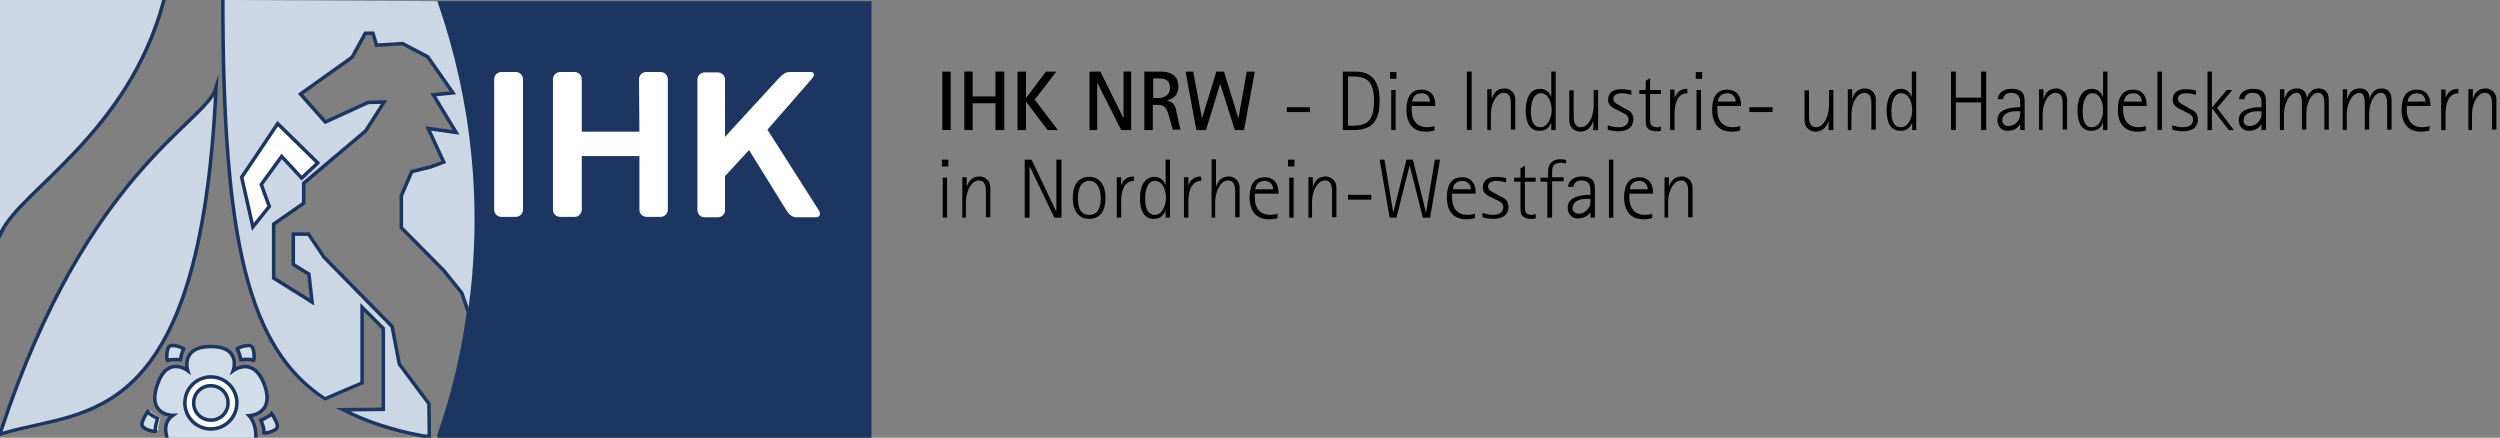 <?xml version="1.0" encoding="utf-8"?>
<!-- Generator: Adobe Illustrator 25.3.1, SVG Export Plug-In . SVG Version: 6.00 Build 0)  -->
<svg version="1.1" id="Ebene_1" xmlns="http://www.w3.org/2000/svg" xmlns:xlink="http://www.w3.org/1999/xlink" x="0px" y="0px"
	 viewBox="0 0 624.8 109.4" style="enable-background:new 0 0 624.8 109.4;" xml:space="preserve">
<rect x="0" y="0" width="624.8" height="109.4" fill="#808080" stroke="none"/>
<style type="text/css">
	.st0{fill:#D2DDEA;}
	.st1{fill:none;stroke:#1C3661;stroke-width:0.882;stroke-miterlimit:10;}
	.st2{fill:#DADADA;}
	.st3{fill:#1C3661;}
	.st4{fill:#FFFFFF;}
	.st5{fill:none;stroke:#1B365F;stroke-width:0.882;stroke-miterlimit:10;}
	.st6{fill:#CCD7E6;}
	.st7{fill:none;stroke:#FFFFFF;stroke-width:1.765;stroke-miterlimit:10;}
</style>
<g>
	<path class="st0" d="M41.7,109.4c0-0.7-1.3-3.6,1.5-5.6c0,0-6.5,0.1-3.9-7.6c2.5-7.5,7.6-3.6,7.6-3.6s-1.9-6,5.8-6
		c7.7,0,5.6,6,5.6,6s5.1-3.8,7.8,3.6c2.7,7.4-3.8,7.7-3.8,7.7s1.9,2,1.6,5.5"/>
	<path class="st1" d="M41.7,109.4c0-0.7-1.3-3.6,1.5-5.6c0,0-6.5,0.1-3.9-7.6c2.5-7.5,7.6-3.6,7.6-3.6s-1.9-6,5.8-6
		c7.7,0,5.6,6,5.6,6s5.1-3.8,7.8,3.6c2.7,7.4-3.8,7.7-3.8,7.7s1.9,2,1.6,5.5"/>
	<polygon class="st2" points="78.7,40 73.9,44.3 69,39.6 63.9,46.1 65.8,51.1 62,55.8 59.4,44.5 67.9,32.7 78.7,40 	"/>
	<path class="st3" d="M109.3,108.6c12.2-34.8,11.6-73.5-0.7-108.3h109.2l0,109.1H109.3V108.6L109.3,108.6z"/>
	<path class="st4" d="M202.8,19.8c0.9-1,0.8-1.8-0.2-1.8h-4.8c-1,0-1.5-0.1-3.1,1.5l-13.5,14.7l0-14.3c0-1-0.8-1.8-1.8-1.8h-3.3
		c-1,0-1.8,0.8-1.8,1.8l0,32.6c0,1,0.8,1.8,1.8,1.8h3.3c1,0,1.8-0.8,1.8-1.8l0-8.5l6-6.5l9.3,15c0.6,1,1.5,1.8,2.4,1.8h5
		c1,0,1.3-0.8,0.7-1.8l-12.8-20.1L202.8,19.8L202.8,19.8L202.8,19.8z"/>
	<path class="st4" d="M123.5,52.4c0,1,0.8,1.8,1.8,1.8h3.6c1,0,1.8-0.8,1.8-1.8l0-32.6c0-1-0.8-1.8-1.8-1.8h-3.6
		c-1,0-1.8,0.8-1.8,1.8L123.5,52.4L123.5,52.4L123.5,52.4z"/>
	<path class="st4" d="M159.7,19.8c0-1,0.8-1.8,1.8-1.8h3.6c1,0,1.8,0.8,1.8,1.8l0,32.6c0,1-0.8,1.8-1.8,1.8h-3.5
		c-1,0-1.8-0.8-1.8-1.8l0-13.4h-14.4l0,13.4c0,1-0.8,1.8-1.8,1.8H140c-1,0-1.8-0.8-1.8-1.8l0-32.6c0-1,0.8-1.8,1.8-1.8h3.6
		c1,0,1.8,0.8,1.8,1.8l0,13.1h14.4L159.7,19.8L159.7,19.8L159.7,19.8z"/>
	<path class="st4" d="M42.3,86.6c0.8-0.8,3.8,0.5,3.7,0.6c-0.6,0.6-0.9,2.7-0.9,2.7s-2.5-0.2-3.2,0.2C41.6,90.4,41.5,87.3,42.3,86.6
		L42.3,86.6L42.3,86.6z"/>
	<path class="st0" d="M42.3,86.6c0.8-0.8,3.8,0.5,3.7,0.6c-0.6,0.6-0.9,2.7-0.9,2.7s-2.5-0.2-3.2,0.2C41.6,90.4,41.5,87.3,42.3,86.6
		L42.3,86.6L42.3,86.6z"/>
	<path class="st1" d="M42.3,86.6c0.8-0.8,3.8,0.5,3.7,0.6c-0.6,0.6-0.9,2.7-0.9,2.7s-2.5-0.2-3.2,0.2C41.6,90.4,41.5,87.3,42.3,86.6
		L42.3,86.6L42.3,86.6z"/>
	<path class="st0" d="M62.9,86.6c-0.8-0.8-3.8,0.5-3.7,0.6c0.6,0.6,1,2.7,1,2.7s2.5-0.3,3.1,0.2C63.6,90.4,63.7,87.4,62.9,86.6
		L62.9,86.6L62.9,86.6z"/>
	<path class="st1" d="M62.9,86.6c-0.8-0.8-3.8,0.5-3.7,0.6c0.6,0.6,1,2.7,1,2.7s2.5-0.3,3.1,0.2C63.6,90.4,63.7,87.4,62.9,86.6
		L62.9,86.6L62.9,86.6z"/>
	<path class="st4" d="M36.3,106.3c-0.6-0.9,1.3-3.6,1.3-3.6c0.5,0.7,2.5,1.7,2.5,1.7s-0.8,2.3-0.5,3.1
		C39.9,107.8,36.9,107.2,36.3,106.3L36.3,106.3L36.3,106.3z"/>
	<path class="st0" d="M35.6,106.5c-0.6-0.9,1.3-3.6,1.3-3.6c0.5,0.7,2.5,1.7,2.5,1.7s-0.8,2.3-0.5,3.1
		C39.1,108.1,36.2,107.5,35.6,106.5L35.6,106.5L35.6,106.5z"/>
	<path class="st1" d="M35.6,106.5c-0.6-0.9,1.3-3.6,1.3-3.6c0.5,0.7,2.5,1.7,2.5,1.7s-0.8,2.3-0.5,3.1
		C39.1,108.1,36.2,107.5,35.6,106.5L35.6,106.5L35.6,106.5z"/>
	<path class="st0" d="M69.2,107c0.6-0.9-1.3-3.6-1.3-3.6c-0.5,0.7-2.7,1.6-2.7,1.6s1,2.3,0.7,3.1C65.7,108.5,68.6,107.9,69.2,107
		L69.2,107L69.2,107z"/>
	<path class="st1" d="M69.2,107c0.6-0.9-1.3-3.6-1.3-3.6c-0.5,0.7-2.7,1.6-2.7,1.6s1,2.3,0.7,3.1C65.7,108.5,68.6,107.9,69.2,107
		L69.2,107L69.2,107z"/>
	<path class="st4" d="M52.7,107.2c3.6,0,6.5-2.9,6.5-6.5c0-3.6-2.9-6.5-6.5-6.5c-3.6,0-6.5,2.9-6.5,6.5
		C46.2,104.3,49.1,107.2,52.7,107.2L52.7,107.2L52.7,107.2z"/>
	<path class="st5" d="M52.7,107.2c3.6,0,6.5-2.9,6.5-6.5c0-3.6-2.9-6.5-6.5-6.5c-3.6,0-6.5,2.9-6.5,6.5
		C46.2,104.3,49.1,107.2,52.7,107.2L52.7,107.2L52.7,107.2z"/>
	<path class="st0" d="M52.7,105c2.4,0,4.3-1.9,4.3-4.3c0-2.4-1.9-4.3-4.3-4.3c-2.4,0-4.3,1.9-4.3,4.3C48.4,103.1,50.3,105,52.7,105
		L52.7,105L52.7,105z"/>
	<path class="st5" d="M52.7,105c2.4,0,4.3-1.9,4.3-4.3c0-2.4-1.9-4.3-4.3-4.3c-2.4,0-4.3,1.9-4.3,4.3C48.4,103.1,50.3,105,52.7,105
		L52.7,105L52.7,105z"/>
	<path class="st6" d="M55.6,0c0,60.5,6.3,87.4,25.5,100.2l9.3-4l0-19.1l5.3,5.3l0,20.3l-10.2,0.1c5.8,2.9,12.5,4.8,20.4,6.3h1.3
		l0-7.8l-7.5-10l-1.8-9.4L81,64.5L77,58.6l-3.8,0l0,7.7l4,2.4l0.8,7.1l-9.6-6.1l0-13.6l7.5-5.3l0-5.1l15.7-13.2l4.7-7.3L92,25.5
		l-10.7,4.9l-6.2-7L88,14.1l3.3-6.1l1.9,0l0.9,3l6.6-0.4l6.3,3.3l6.4,9.1l-5,0.5l5.7,9.4l-7-1l3.9,8.4l-3.3,1.2l-4.8,1.2l-2.7,6l0,8
		L111,67.8l4.6,5.7l1.3,4.8c3.8-26.1,1.2-52.8-7.6-78 M0,57.7V58C4.9,47.6,31.7,33.1,40.6,0l0,0L0,0v0.5 M-0.4,108.4v0.7l0.5-0.2
		c20.4-6.3,49.6-0.5,53.6-87C50.7,31.7,20.8,44-0.4,108.4L-0.4,108.4L-0.4,108.4z"/>
	<polygon class="st4" points="78.7,41.6 75.5,44.5 70.4,39 65.1,46.2 67.2,51.7 63.2,56.8 60.1,44.4 69.5,31.5 79.5,40.8 78.7,41.6 
			"/>
	<path class="st1" d="M55.7,0c0,60.1,6.3,87.1,25.5,99.7l9.3-4l0-18.9l5.3,5.3l0,20.2l-10.1,0.1c5.7,2.9,12.5,5.2,20.3,6.6h1.3
		l-0.1-8.1l-7.4-9.9l-1.8-9.4l-17-17.3l-3.9-5.8l-3.8,0l0,7.6l3.9,2.4l0.8,7l-9.6-6l0-13.5l7.5-5.2l0-5l15.5-13.1l4.6-7.2L92,25.6
		l-10.7,4.9l-6.2-7L88,14.3l3.3-6l1.9,0l0.9,3l6.5-0.4l6.3,3.3l6.3,9l-4.9,0.5l5.7,9.4l-7-1l3.9,8.4l-3.2,1.2l-4.8,1.2l-2.6,6l0,8
		l10.6,10.7l4.5,5.6l1.8,5.2 M0.4,57.5v0.4C5.3,47.5,32.1,33.2,40.9,0.3h0h-0.4 M0.2,107.8l-0.4,0.8l1-0.3C21,102.1,50,107.9,54,22
		C51.3,30.8,21.7,42.7,0.2,107.8L0.2,107.8L0.2,107.8z M78.8,41.3l-3.4,3.2l-5-5.4l-5.1,7l2,5.5l-4.1,5.1l-2.8-12.4l9-13.4l10,9.8
		L78.8,41.3L78.8,41.3z"/>
	<path class="st0" d="M0,0.2"/>
	<path class="st7" d="M0,0.2"/>
	<polygon points="235.5,32.5 237.6,32.5 237.6,17.9 235.5,17.9 235.5,32.5 	"/>
	<polygon points="241,32.5 243.1,32.5 243.1,25.8 248.8,25.8 248.8,32.5 251,32.5 251,17.9 248.8,17.9 248.8,24.1 243.1,24.1 
		243.1,17.9 241,17.9 241,32.5 	"/>
	<polygon points="254.3,32.5 256.4,32.5 256.4,25.5 256.5,25.5 261.8,32.5 264.4,32.5 258.6,24.9 264,17.9 261.4,17.9 256.5,24.4 
		256.4,24.4 256.4,17.9 254.3,17.9 254.3,32.5 	"/>
	<polygon points="272.3,32.5 274.2,32.5 274.2,20.8 274.3,20.8 280.2,32.5 282.7,32.5 282.7,17.9 280.8,17.9 280.8,29.4 280.7,29.4 
		275,17.9 272.3,17.9 272.3,32.5 	"/>
	<path d="M286,32.5h2.1v-6.3h1.2c2,0,2.3,1,2.9,3l0.9,3.2h1.9l-0.9-4.1c-0.3-1.5-0.5-2.8-2.5-3.2v0c1.5-0.4,2.9-1.2,2.9-3.4
		c0-2.9-2-3.8-4.3-3.8H286V32.5L286,32.5z M288.1,19.6h1.7c1.6,0,2.6,0.6,2.6,2.4c0,1.9-1.6,2.5-3,2.5h-1.2V19.6L288.1,19.6z"/>
	<polygon points="299,32.5 301.4,32.5 304.9,21.1 305,21.1 308.6,32.5 310.9,32.5 313.6,17.9 311.6,17.9 309.5,29.6 309.5,29.6 
		305.9,17.9 304,17.9 300.4,29.6 300.4,29.6 298.2,17.9 296.3,17.9 299,32.5 	"/>
	<polygon points="321.6,28 327.4,28 327.4,26.8 321.6,26.8 321.6,28 	"/>
	<path d="M335.6,32.5h2.6c3.8,0,6.6-1.3,6.6-7.3c0-5.6-2.6-7.3-6-7.3h-3.2V32.5L335.6,32.5z M336.8,19.1h1c3.3,0,5.6,0.7,5.6,6.1
		c0,5.3-2,6.2-5.3,6.2h-1.2V19.1L336.8,19.1z"/>
	<path d="M347.7,32.5h1.1V22.5h-1.1V32.5L347.7,32.5z M347.4,19.7h1.6v-1.7h-1.6V19.7L347.4,19.7z"/>
	<path d="M358.5,31.5c-0.5,0.2-1.3,0.3-1.8,0.3c-3.8,0-3.9-3.6-3.9-4.3c0-0.3,0-0.7,0-1l5.9,0v-0.5c0-1.7-0.9-3.6-3.4-3.6
		c-2.5,0-3.8,1.7-3.8,5c0,3.5,1.7,5.5,4.8,5.5c0.8,0,1.6-0.1,2.2-0.3V31.5L358.5,31.5L358.5,31.5z M352.9,25.4
		c0.1-0.7,0.5-2.1,2.4-2.1c1.7,0,2.1,1.5,2.1,2.1H352.9L352.9,25.4L352.9,25.4z"/>
	<polygon points="366.6,32.5 367.8,32.5 367.8,17.9 366.6,17.9 366.6,32.5 	"/>
	<path d="M371.5,32.5h1.1v-3.9c0-2.8,1.4-5.4,3.2-5.4c1.8,0,1.8,1.9,1.8,2.9v6.3h1.1v-7.4c0-2.5-2.1-2.9-2.6-2.9
		c-2.4,0-3,1.7-3.3,2.7l0,0v-2.5h-1.1V32.5L371.5,32.5z"/>
	<path d="M387.7,32.5h1.1V17.9h-1.1v6.4h0c-0.3-1-1.2-2.1-2.8-2.1c-2.7,0-3.6,2.8-3.6,5.3c0,3.2,1,5.2,3.5,5.2
		c1.9,0,2.6-1.3,2.9-2.1h0V32.5L387.7,32.5z M382.6,27.6c0-1.7,0.6-4.3,2.4-4.3c2,0,2.8,2.3,2.8,4.3c0,1.7-0.9,4.2-2.8,4.2
		C382.8,31.8,382.6,29.4,382.6,27.6L382.6,27.6L382.6,27.6L382.6,27.6z"/>
	<path d="M398.3,32.5h1.1V22.5h-1.1v3.9c0,2.8-1.4,5.4-3.2,5.4c-1.8,0-1.8-1.9-1.8-2.9l0-6.3h-1.1v7.4c0,2.5,2.1,2.9,2.6,2.9
		c2.4,0,3-1.7,3.4-2.7h0V32.5L398.3,32.5z"/>
	<path d="M405.1,26.5c-0.8-0.4-1.9-0.8-1.9-1.8c0-0.8,0.7-1.4,2.1-1.4c1.1,0,2,0.3,2.4,0.4v-1.1c-0.4-0.1-1.3-0.3-2.5-0.3
		c-2.4,0-3.3,1.1-3.3,2.7c0,1.6,1.5,2.1,2.5,2.6l0.8,0.4c0.6,0.3,1.8,0.7,1.8,1.9c0,1.1-0.8,1.9-2.6,1.9c-1.1,0-2.3-0.4-2.6-0.5v1.1
		c0.5,0.2,1.7,0.4,2.6,0.4c3.1,0,3.8-1.6,3.8-3c0-1.8-1.3-2.3-2.4-2.8L405.1,26.5L405.1,26.5L405.1,26.5z"/>
	<path d="M415.1,31.6c-0.3,0.1-0.4,0.2-1,0.2c-1.7,0-1.7-1.2-1.7-1.9v-6.4h2.7v-1h-2.7v-3l-1.1,0.7v2.3h-1.6v1h1.6v6.8
		c0,0.8,0,2.5,2.7,2.5c0.4,0,0.7,0,1.1-0.1V31.6L415.1,31.6L415.1,31.6z"/>
	<path d="M417.4,32.5h1.1v-4.1c0-2,0.5-5.1,3.2-5.1v-1.1c-1.9,0-2.7,1-3.2,2.3h0v-2.1h-1.1V32.5L417.4,32.5z"/>
	<path d="M424,32.5h1.1V22.5H424V32.5L424,32.5z M423.8,19.7h1.6v-1.7h-1.6V19.7L423.8,19.7z"/>
	<path d="M434.9,31.5c-0.5,0.2-1.3,0.3-1.8,0.3c-3.9,0-3.9-3.6-3.9-4.3c0-0.3,0-0.7,0-1l5.9,0v-0.5c0-1.7-0.9-3.6-3.4-3.6
		c-2.5,0-3.8,1.7-3.8,5c0,3.5,1.7,5.5,4.8,5.5c0.8,0,1.6-0.1,2.2-0.3V31.5L434.9,31.5L434.9,31.5z M429.3,25.4
		c0.1-0.7,0.5-2.1,2.4-2.1c1.7,0,2.1,1.5,2.1,2.1H429.3L429.3,25.4L429.3,25.4z"/>
	<polygon points="437.2,28 443,28 443,26.8 437.2,26.8 437.2,28 	"/>
	<path d="M457.1,32.5h1.1V22.5h-1.1v3.9c0,2.8-1.4,5.4-3.2,5.4c-1.8,0-1.8-1.9-1.8-2.9v-6.3H451v7.4c0,2.5,2.1,2.9,2.6,2.9
		c2.4,0,3-1.7,3.4-2.7h0V32.5L457.1,32.5z"/>
	<path d="M461.6,32.5h1.1v-3.9c0-2.8,1.4-5.4,3.2-5.4c1.8,0,1.8,1.9,1.8,2.9v6.3h1.1v-7.4c0-2.5-2.1-2.9-2.6-2.9
		c-2.4,0-3,1.7-3.3,2.7l0,0v-2.5h-1.1V32.5L461.6,32.5z"/>
	<path d="M477.8,32.5h1.1V17.9h-1.1v6.4h0c-0.3-1-1.2-2.1-2.7-2.1c-2.7,0-3.6,2.8-3.6,5.3c0,3.2,1,5.2,3.5,5.2
		c1.9,0,2.6-1.3,2.9-2.1h0V32.5L477.8,32.5z M472.7,27.6c0-1.7,0.5-4.3,2.4-4.3c2,0,2.8,2.3,2.8,4.3c0,1.7-0.9,4.2-2.8,4.2
		C472.9,31.8,472.7,29.4,472.7,27.6L472.7,27.6L472.7,27.6L472.7,27.6z"/>
	<polygon points="487.6,32.5 488.8,32.5 488.8,25.6 495.1,25.6 495.1,32.5 496.4,32.5 496.4,17.9 495.1,17.9 495.1,24.4 488.8,24.4 
		488.8,17.9 487.6,17.9 487.6,32.5 	"/>
	<path d="M504.9,32.5h1.1v-6.9c0-1.4,0-3.4-3.2-3.4c-2.7,0-3.5,1.6-3.5,2.6h1.3c0.2-0.8,0.5-1.6,2.1-1.6c0.8,0,1.8,0.3,2.1,1.5
		c0.1,0.4,0.1,1.6,0.1,2.1c-1.2,0-5.7,0-5.7,3.2c0,1.1,0.6,2.7,2.6,2.7c1.8,0,2.8-1.1,3.1-1.7h0V32.5L504.9,32.5z M504.9,27.9
		c0,1.2-0.1,1.7-0.5,2.2c-0.5,0.8-1.4,1.4-2.5,1.4c-0.8,0-1.5-0.5-1.5-1.4c0-1.5,1.5-2.3,3.4-2.3H504.9L504.9,27.9L504.9,27.9z"/>
	<path d="M509.4,32.5h1.1v-3.9c0-2.8,1.4-5.4,3.2-5.4c1.8,0,1.8,1.9,1.8,2.9v6.3h1.1v-7.4c0-2.5-2.1-2.9-2.6-2.9
		c-2.4,0-3,1.7-3.3,2.7l0,0v-2.5h-1.1V32.5L509.4,32.5z"/>
	<path d="M525.6,32.5h1.1V17.9h-1.1v6.4h0c-0.3-1-1.2-2.1-2.8-2.1c-2.7,0-3.6,2.8-3.6,5.3c0,3.2,1,5.2,3.5,5.2
		c1.9,0,2.6-1.3,2.9-2.1h0V32.5L525.6,32.5z M520.5,27.6c0-1.7,0.6-4.3,2.4-4.3c2,0,2.7,2.3,2.7,4.3c0,1.7-0.9,4.2-2.8,4.2
		C520.7,31.8,520.5,29.4,520.5,27.6L520.5,27.6L520.5,27.6L520.5,27.6z"/>
	<path d="M536.3,31.5c-0.5,0.2-1.3,0.3-1.8,0.3c-3.8,0-3.9-3.6-3.9-4.3c0-0.3,0-0.7,0-1l5.9,0v-0.5c0-1.7-0.9-3.6-3.4-3.6
		c-2.5,0-3.8,1.7-3.8,5c0,3.5,1.7,5.5,4.8,5.5c0.8,0,1.6-0.1,2.2-0.3V31.5L536.3,31.5L536.3,31.5z M530.8,25.4
		c0.1-0.7,0.5-2.1,2.4-2.1c1.7,0,2.1,1.5,2.1,2.1H530.8L530.8,25.4L530.8,25.4z"/>
	<polygon points="539.2,32.5 540.3,32.5 540.3,17.9 539.2,17.9 539.2,32.5 	"/>
	<path d="M546.2,26.5c-0.8-0.4-1.9-0.8-1.9-1.8c0-0.8,0.7-1.4,2.1-1.4c1.1,0,2,0.3,2.4,0.4v-1.1c-0.4-0.1-1.3-0.3-2.5-0.3
		c-2.4,0-3.3,1.1-3.3,2.7c0,1.6,1.5,2.1,2.5,2.6l0.8,0.4c0.6,0.3,1.8,0.7,1.8,1.9c0,1.1-0.8,1.9-2.6,1.9c-1.1,0-2.3-0.4-2.6-0.5v1.1
		c0.5,0.2,1.7,0.4,2.6,0.4c3.1,0,3.8-1.6,3.8-3c0-1.8-1.3-2.3-2.4-2.8L546.2,26.5L546.2,26.5L546.2,26.5z"/>
	<polygon points="551.7,32.5 552.8,32.5 552.8,27 552.8,27 557,32.5 558.3,32.5 554.1,27 557.9,22.5 556.5,22.5 552.8,26.9 
		552.8,17.9 551.7,17.9 551.7,32.5 	"/>
	<path d="M565.2,32.5h1.1v-6.9c0-1.4,0-3.4-3.2-3.4c-2.7,0-3.5,1.6-3.5,2.6h1.3c0.2-0.8,0.5-1.6,2.1-1.6c0.8,0,1.8,0.3,2.1,1.5
		c0.1,0.4,0.1,1.6,0.1,2.1c-1.2,0-5.7,0-5.7,3.2c0,1.1,0.6,2.7,2.6,2.7c1.8,0,2.8-1.1,3.1-1.7h0V32.5L565.2,32.5z M565.2,27.9
		c0,1.2-0.1,1.7-0.5,2.2c-0.5,0.8-1.4,1.4-2.5,1.4c-0.8,0-1.5-0.5-1.5-1.4c0-1.5,1.5-2.3,3.4-2.3H565.2L565.2,27.9L565.2,27.9z"/>
	<path d="M569.7,32.5h1.1v-3.9c0-2.8,1.4-5.4,3.2-5.4c1.3,0,1.3,1.9,1.3,2.9v6.3h1.1v-4c0-2.6,1.2-5.2,2.9-5.2
		c1.6,0,1.6,1.9,1.6,2.9l0,6.3h1.1v-7.4c0-2.5-1.5-2.9-2.6-2.9c-1.8,0-2.6,1.6-2.9,2.5h0c0-0.9-0.4-2.5-2.4-2.5
		c-2.3,0-2.9,1.7-3.2,2.7l0,0v-2.5h-1.1V32.5L569.7,32.5z"/>
	<path d="M585.4,32.5h1.1v-3.9c0-2.8,1.4-5.4,3.2-5.4c1.3,0,1.3,1.9,1.3,2.9v6.3h1.1v-4c0-2.6,1.2-5.2,2.9-5.2
		c1.6,0,1.6,1.9,1.6,2.9l0,6.3h1.1v-7.4c0-2.5-1.5-2.9-2.6-2.9c-1.8,0-2.6,1.6-2.9,2.5h0c0-0.9-0.4-2.5-2.4-2.5
		c-2.3,0-2.9,1.7-3.2,2.7l0,0v-2.5h-1.1V32.5L585.4,32.5z"/>
	<path d="M607.2,31.5c-0.5,0.2-1.3,0.3-1.8,0.3c-3.8,0-3.9-3.6-3.9-4.3c0-0.3,0-0.7,0-1l5.9,0v-0.5c0-1.7-0.9-3.6-3.4-3.6
		c-2.5,0-3.8,1.7-3.8,5c0,3.5,1.7,5.5,4.8,5.5c0.8,0,1.6-0.1,2.2-0.3V31.5L607.2,31.5L607.2,31.5z M601.7,25.4
		c0.1-0.7,0.5-2.1,2.4-2.1c1.7,0,2.1,1.5,2.1,2.1H601.7L601.7,25.4L601.7,25.4z"/>
	<path d="M610.1,32.5h1.1v-4.1c0-2,0.5-5.1,3.2-5.1v-1.1c-1.9,0-2.8,1-3.2,2.3h0v-2.1h-1.1V32.5L610.1,32.5z"/>
	<path d="M616.7,32.5h1.1v-3.9c0-2.8,1.4-5.4,3.2-5.4c1.8,0,1.8,1.9,1.8,2.9v6.3h1.1v-7.4c0-2.5-2.1-2.9-2.6-2.9
		c-2.4,0-3,1.7-3.3,2.7l0,0v-2.5h-1.1V32.5L616.7,32.5z"/>
	<path d="M235.6,54.4h1.1V44.4h-1.1V54.4L235.6,54.4z M235.4,41.6h1.6v-1.7h-1.6V41.6L235.4,41.6z"/>
	<path d="M240.3,54.4h1.1v-3.9c0-2.8,1.4-5.4,3.2-5.4c1.8,0,1.8,1.9,1.8,2.9v6.3h1.1V47c0-2.5-2.1-2.9-2.6-2.9c-2.4,0-3,1.7-3.3,2.7
		l0,0v-2.5h-1.1V54.4L240.3,54.4z"/>
	<polygon points="256.1,54.4 257.3,54.4 257.3,41.7 257.4,41.7 263.5,54.4 265.3,54.4 265.3,39.9 264,39.9 264,52.9 264,52.9 
		257.8,39.9 256.1,39.9 256.1,54.4 	"/>
	<path d="M272.2,54.7c2.9,0,4.1-2.3,4.1-5.2c0-2.9-1.2-5.3-4.1-5.3c-2.9,0-4.1,2.3-4.1,5.3C268.1,52.4,269.4,54.7,272.2,54.7
		L272.2,54.7L272.2,54.7L272.2,54.7z M269.4,49.6c0-2.3,0.7-4.4,2.8-4.4s2.9,2.1,2.9,4.4c0,2.3-0.7,4.1-2.9,4.1
		S269.4,51.9,269.4,49.6L269.4,49.6L269.4,49.6L269.4,49.6z"/>
	<path d="M279.1,54.4h1.1v-4.1c0-2,0.5-5.1,3.2-5.1v-1.1c-1.9,0-2.8,1-3.2,2.3h0v-2.1h-1.1V54.4L279.1,54.4z"/>
	<path d="M291.3,54.4h1.1V39.9h-1.1v6.4h0c-0.3-1-1.2-2.1-2.8-2.1c-2.7,0-3.6,2.8-3.6,5.3c0,3.2,1,5.2,3.5,5.2
		c1.9,0,2.6-1.3,2.9-2.1l0,0V54.4L291.3,54.4z M286.2,49.5c0-1.7,0.5-4.3,2.4-4.3c2,0,2.8,2.3,2.8,4.3c0,1.7-0.9,4.2-2.8,4.2
		C286.5,53.7,286.2,51.3,286.2,49.5L286.2,49.5L286.2,49.5L286.2,49.5z"/>
	<path d="M295.9,54.4h1.1v-4.1c0-2,0.5-5.1,3.2-5.1l0-1.1c-1.9,0-2.8,1-3.2,2.3h0v-2.1h-1.1V54.4L295.9,54.4z"/>
	<path d="M302.6,54.4h1.1v-3.9c0-2.8,1.4-5.4,3.2-5.4c1.8,0,1.8,1.9,1.8,2.9v6.3h1.1V47c0-2.5-2.1-2.9-2.6-2.9c-2.4,0-3,1.7-3.3,2.7
		l0,0v-7h-1.1V54.4L302.6,54.4z"/>
	<path d="M319.3,53.4c-0.5,0.2-1.3,0.3-1.8,0.3c-3.9,0-3.9-3.6-3.9-4.3c0-0.3,0-0.7,0-1h5.9v-0.5c0-1.7-0.9-3.6-3.4-3.6
		c-2.5,0-3.8,1.7-3.8,5c0,3.5,1.7,5.5,4.8,5.5c0.8,0,1.6-0.1,2.2-0.3V53.4L319.3,53.4L319.3,53.4z M313.7,47.3
		c0.1-0.7,0.5-2.1,2.4-2.1c1.7,0,2.1,1.5,2.1,2.1H313.7L313.7,47.3L313.7,47.3z"/>
	<path d="M322.2,54.4h1.1V44.4h-1.1V54.4L322.2,54.4z M321.9,41.6h1.6v-1.7h-1.6V41.6L321.9,41.6z"/>
	<path d="M326.8,54.4h1.1v-3.9c0-2.8,1.4-5.4,3.2-5.4c1.8,0,1.8,1.9,1.8,2.9v6.3h1.1V47c0-2.5-2.1-2.9-2.6-2.9c-2.4,0-3,1.7-3.3,2.7
		l0,0v-2.5h-1.1V54.4L326.8,54.4z"/>
	<polygon points="336.9,49.9 342.7,49.9 342.7,48.7 336.9,48.7 336.9,49.9 	"/>
	<polygon points="347.3,54.4 349,54.4 352.3,41.3 352.3,41.3 355.6,54.4 357.4,54.4 359.9,39.9 358.6,39.9 356.4,53.2 356.4,53.2 
		353.1,39.9 351.5,39.9 348.2,53.2 348.2,53.2 346,39.9 344.8,39.9 347.3,54.4 	"/>
	<path d="M368.6,53.4c-0.5,0.2-1.3,0.3-1.8,0.3c-3.9,0-3.9-3.6-3.9-4.3c0-0.3,0-0.7,0-1h5.9v-0.5c0-1.7-0.9-3.6-3.4-3.6
		c-2.5,0-3.8,1.7-3.8,5c0,3.5,1.7,5.5,4.8,5.5c0.8,0,1.6-0.1,2.2-0.3V53.4L368.6,53.4L368.6,53.4z M363.1,47.3
		c0.1-0.7,0.5-2.1,2.4-2.1c1.7,0,2.1,1.5,2.1,2.1H363.1L363.1,47.3L363.1,47.3z"/>
	<path d="M373.8,48.4c-0.8-0.4-1.9-0.8-1.9-1.8c0-0.8,0.7-1.4,2.1-1.4c1.1,0,2,0.3,2.4,0.4v-1.1c-0.4-0.1-1.3-0.3-2.5-0.3
		c-2.4,0-3.3,1.1-3.3,2.7c0,1.6,1.5,2.1,2.5,2.6l0.8,0.4c0.6,0.3,1.8,0.7,1.8,1.9c0,1.1-0.8,1.9-2.6,1.9c-1.1,0-2.3-0.4-2.6-0.5v1.1
		c0.5,0.2,1.7,0.4,2.6,0.4c3.1,0,3.9-1.6,3.9-3c0-1.8-1.3-2.3-2.4-2.8L373.8,48.4L373.8,48.4L373.8,48.4z"/>
	<path d="M383.7,53.5c-0.3,0.1-0.4,0.2-1,0.2c-1.6,0-1.6-1.2-1.6-1.9v-6.4h2.7v-1h-2.7v-3l-1.1,0.7v2.3h-1.6v1h1.6v6.8
		c0,0.8,0,2.5,2.7,2.5c0.4,0,0.7,0,1.1-0.1V53.5L383.7,53.5L383.7,53.5z"/>
	<path d="M386.8,54.4h1.1v-9.1h2.9v-1h-2.9v-1.3c0-1.8,0.7-2.3,2.3-2.3c0.5,0,0.8,0.1,1.2,0.2V40c-0.3-0.1-0.7-0.2-1.5-0.2
		c-1.6,0-3,0.9-3,3v1.6H385v1h1.7V54.4L386.8,54.4z"/>
	<path d="M397.5,54.4h1.1v-6.9c0-1.4,0-3.4-3.2-3.4c-2.7,0-3.5,1.6-3.5,2.6h1.3c0.2-0.8,0.5-1.6,2.1-1.6c0.8,0,1.8,0.3,2.1,1.5
		c0.1,0.4,0.1,1.6,0.1,2.1c-1.2,0-5.7,0-5.7,3.2c0,1.1,0.6,2.7,2.6,2.7c1.8,0,2.8-1.1,3.1-1.6h0V54.4L397.5,54.4z M397.5,49.8
		c0,1.2-0.1,1.7-0.5,2.2c-0.5,0.8-1.4,1.4-2.5,1.4c-0.8,0-1.5-0.5-1.5-1.4c0-1.5,1.5-2.3,3.4-2.3H397.5L397.5,49.8L397.5,49.8z"/>
	<polygon points="402.1,54.4 403.2,54.4 403.2,39.9 402.1,39.9 402.1,54.4 	"/>
	<path d="M412.9,53.4c-0.5,0.2-1.3,0.3-1.8,0.3c-3.8,0-3.9-3.6-3.9-4.3c0-0.3,0-0.7,0-1h5.9v-0.5c0-1.7-0.9-3.6-3.4-3.6
		c-2.5,0-3.8,1.7-3.8,5c0,3.5,1.7,5.5,4.8,5.5c0.8,0,1.6-0.1,2.2-0.3V53.4L412.9,53.4L412.9,53.4z M407.3,47.3
		c0.1-0.7,0.5-2.1,2.4-2.1c1.7,0,2.1,1.5,2.1,2.1H407.3L407.3,47.3L407.3,47.3z"/>
	<path d="M415.8,54.4h1.1v-3.9c0-2.8,1.4-5.4,3.2-5.4c1.8,0,1.8,1.9,1.8,2.9v6.3h1.1V47c0-2.5-2.1-2.9-2.6-2.9c-2.4,0-3,1.7-3.3,2.7
		l0,0v-2.5h-1.1V54.4L415.8,54.4z"/>
</g>
</svg>
